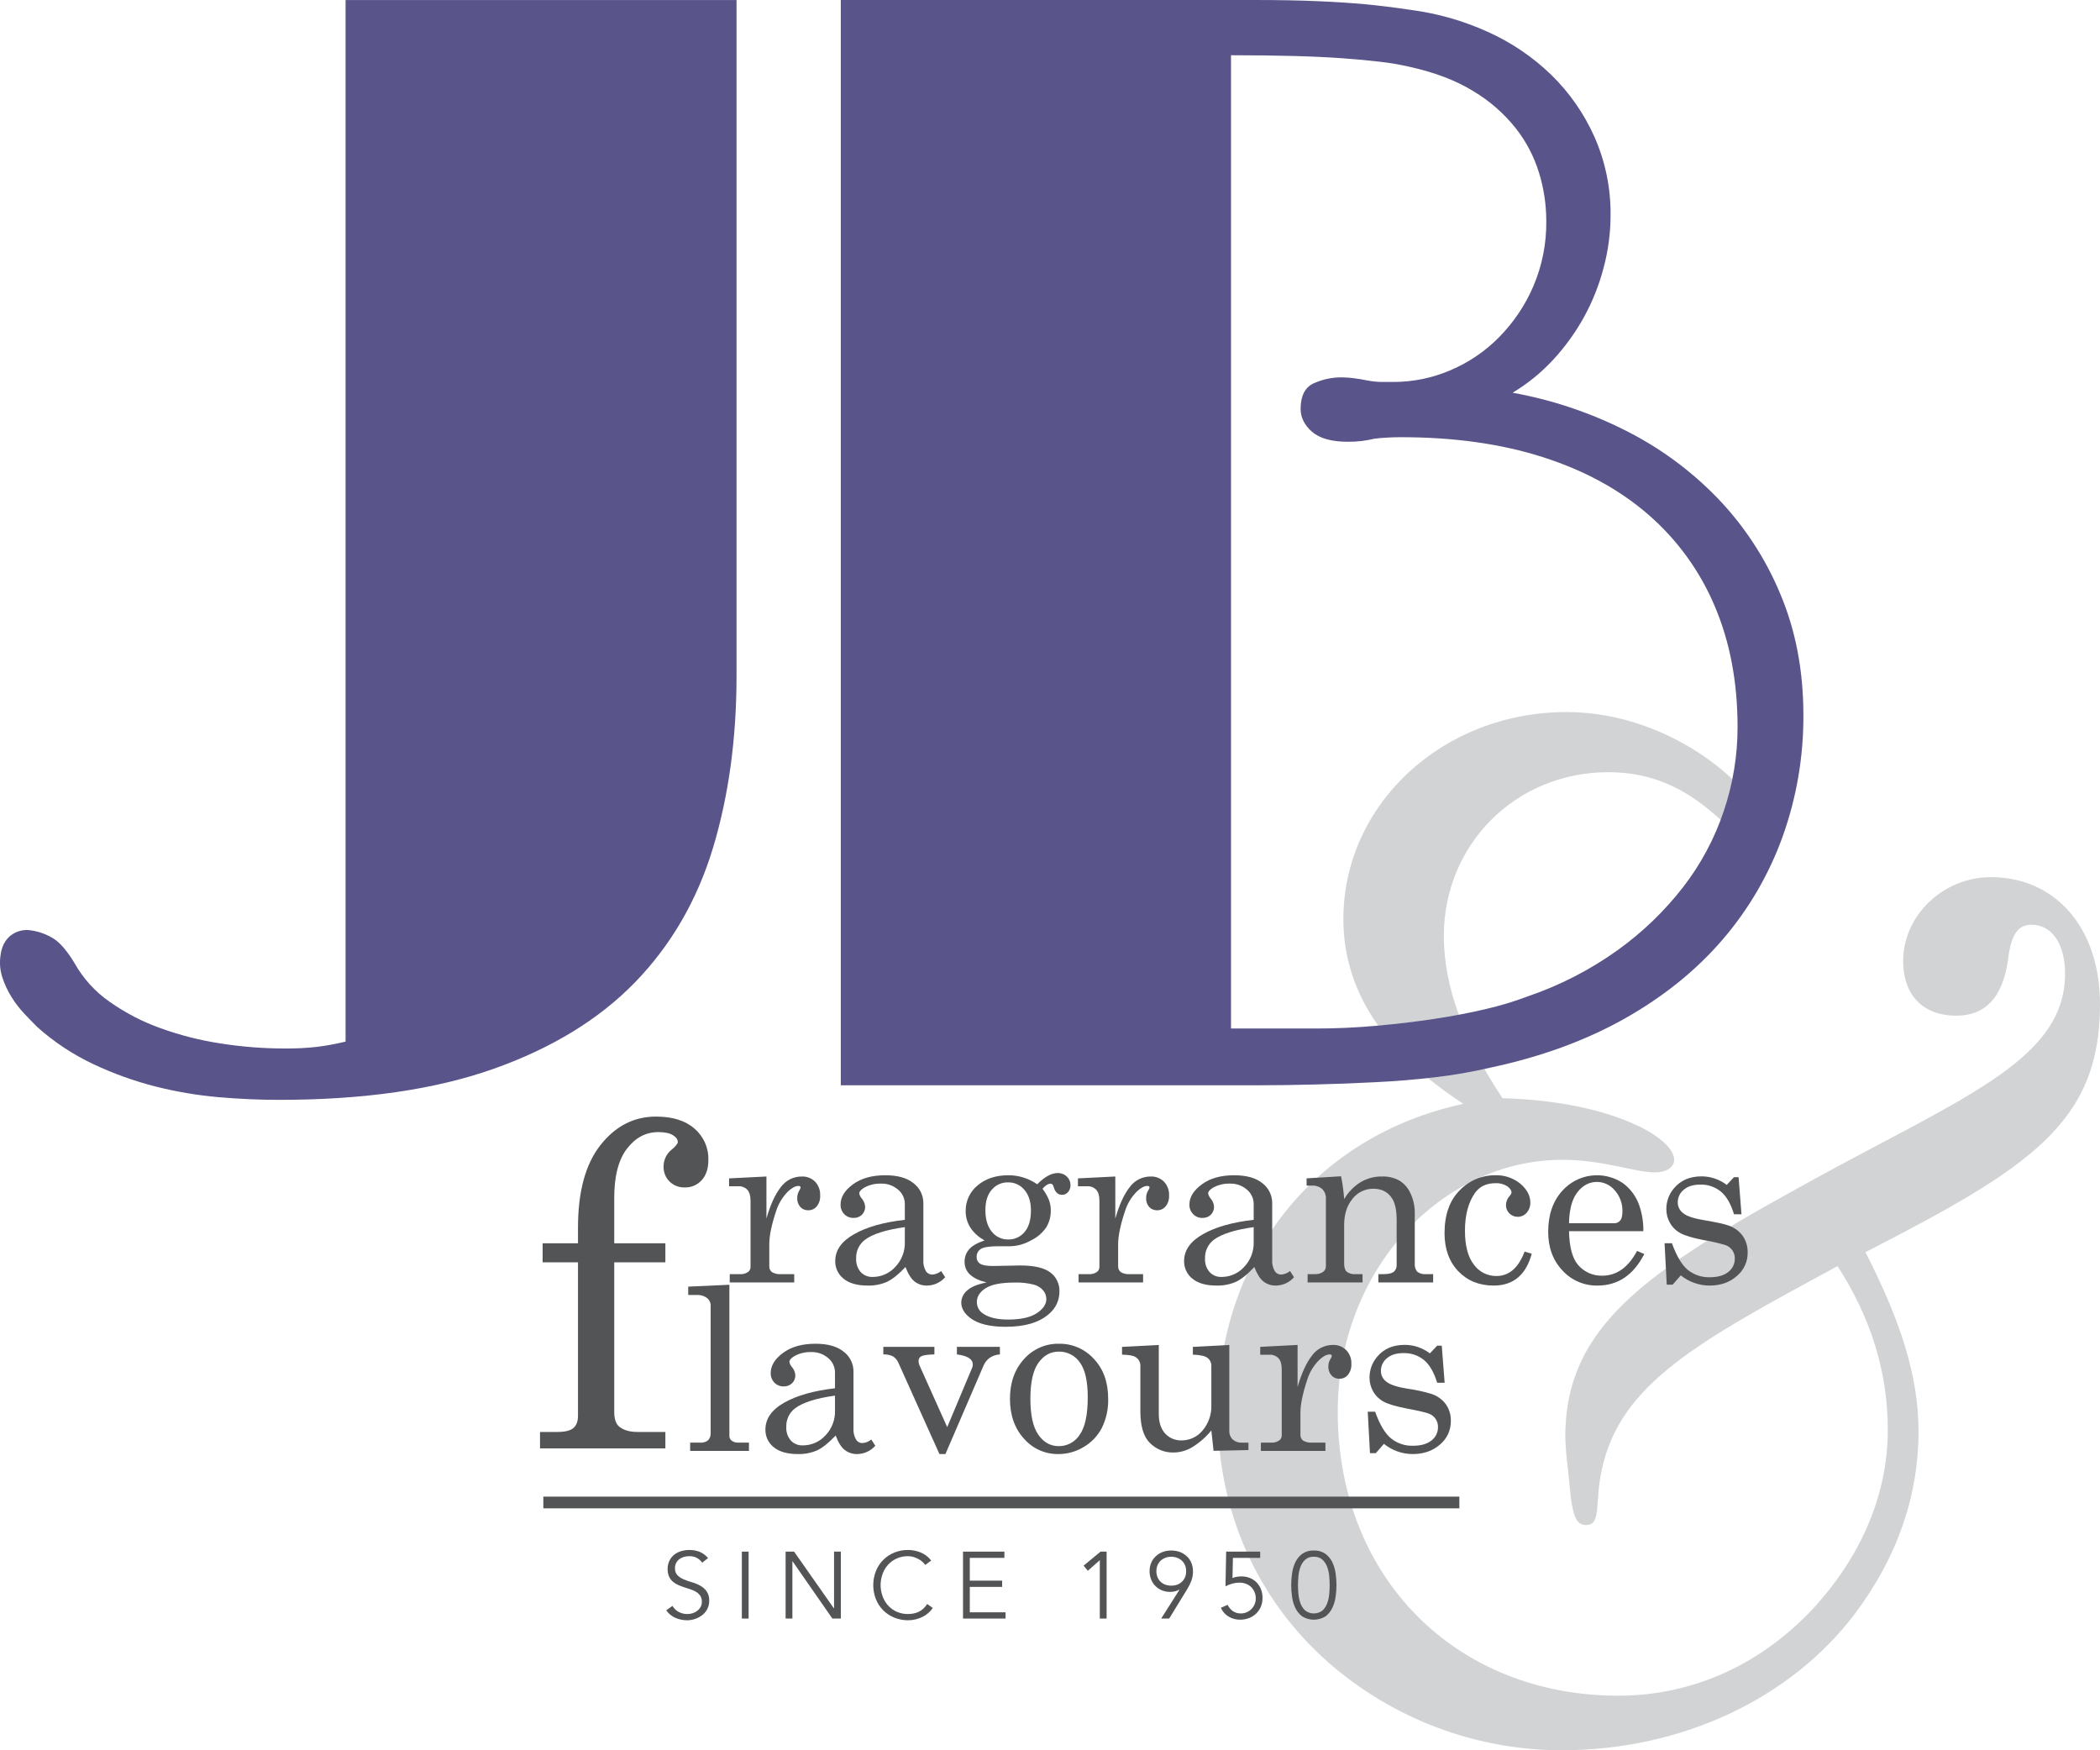 <svg width="120" height="100" viewBox="0 0 120 100" fill="none" xmlns="http://www.w3.org/2000/svg">
<g clip-path="url(#clip0_427_671)">
<path d="M109.63 81.772C109.63 85.45 108.431 88.967 105.961 92.245C102.368 96.963 96.228 100 89.207 100C84.306 99.988 79.574 98.198 75.886 94.963C71.817 91.366 69.582 86.329 69.582 80.733C69.582 71.94 75.087 64.903 83.623 63.066C79.077 60.108 76.764 56.59 76.764 52.512C76.764 45.958 82.426 40.682 89.526 40.682C95.749 40.682 100.776 45.399 100.776 47.396C100.776 47.876 100.535 48.115 100.218 48.115C98.859 48.115 97.025 44.118 91.917 44.118C86.574 44.118 82.505 48.275 82.505 53.472C82.505 56.349 83.623 59.389 85.858 62.745C91.999 62.906 95.668 64.985 95.668 66.263C95.668 66.662 95.271 66.982 94.552 66.982C93.435 66.982 91.601 66.263 89.287 66.263C82.426 66.263 76.442 72.499 76.442 80.654C76.442 90.166 83.223 96.882 92.479 96.882C96.784 96.882 100.776 95.044 103.806 91.686C106.438 88.728 107.874 85.29 107.874 81.691C107.874 78.413 106.917 75.295 105.003 72.339C97.025 76.657 92.56 79.053 91.522 84.011C91.122 85.852 91.522 87.13 90.645 87.13C90.084 87.13 89.925 86.65 89.765 85.61L89.605 84.011C89.519 83.375 89.465 82.735 89.445 82.093C89.445 75.457 94.552 72.339 104.523 66.903C112.661 62.504 118.004 60.346 118.004 55.63C118.004 53.871 117.207 52.832 116.091 52.832C115.215 52.832 114.894 53.551 114.734 54.911C114.416 56.989 113.456 58.029 111.781 58.029C109.87 58.029 108.75 56.829 108.75 54.911C108.75 52.352 110.985 50.115 113.777 50.115C117.367 50.115 120 52.913 120 57.389C120 64.184 115.933 66.743 106.598 71.541C108.513 75.297 109.63 78.494 109.63 81.772Z" fill="#D1D3D4"/>
<path d="M2.127 58.676C1.921 58.473 1.681 58.224 1.405 57.932C1.125 57.637 0.875 57.314 0.661 56.968C0.441 56.618 0.265 56.243 0.137 55.85C0.004 55.449 -0.034 55.021 0.028 54.603C0.085 54.105 0.273 53.726 0.595 53.461C0.759 53.33 0.949 53.235 1.152 53.183C1.356 53.13 1.568 53.121 1.774 53.156C2.252 53.224 2.708 53.396 3.112 53.659C3.474 53.909 3.862 54.366 4.267 55.04C4.757 55.911 5.437 56.66 6.257 57.23C7.154 57.864 8.133 58.373 9.167 58.742C10.287 59.147 11.444 59.441 12.621 59.619C13.821 59.807 15.034 59.903 16.249 59.904C16.862 59.91 17.475 59.881 18.085 59.815C18.644 59.746 19.199 59.644 19.747 59.51V0.002H42.088V38.607C42.088 42.201 41.637 45.487 40.735 48.468C39.829 51.446 38.349 53.995 36.294 56.115C34.241 58.232 31.545 59.882 28.207 61.065C24.87 62.249 20.782 62.84 15.942 62.839C14.835 62.839 13.683 62.788 12.489 62.686C11.271 62.579 10.065 62.374 8.88 62.074C7.662 61.764 6.476 61.337 5.339 60.801C4.172 60.252 3.09 59.536 2.127 58.676" fill="#595489"/>
<path d="M41.661 67.325L43.796 67.218V69.622C44.021 68.832 44.295 68.233 44.617 67.825C44.753 67.637 44.932 67.484 45.139 67.378C45.346 67.273 45.575 67.218 45.807 67.218C45.949 67.211 46.09 67.234 46.223 67.285C46.355 67.336 46.476 67.413 46.577 67.513C46.676 67.618 46.752 67.743 46.802 67.878C46.852 68.014 46.873 68.159 46.866 68.303C46.881 68.526 46.811 68.748 46.672 68.923C46.614 68.995 46.539 69.052 46.456 69.091C46.371 69.13 46.28 69.149 46.187 69.146C46.102 69.15 46.017 69.134 45.938 69.101C45.859 69.069 45.788 69.019 45.73 68.956C45.608 68.814 45.546 68.63 45.556 68.443C45.555 68.305 45.59 68.169 45.657 68.049C45.698 67.989 45.729 67.923 45.75 67.853C45.75 67.787 45.71 67.757 45.631 67.757C45.459 67.757 45.261 67.858 45.04 68.061C44.713 68.386 44.472 68.787 44.338 69.228C44.084 69.998 43.96 70.615 43.96 71.075V72.351C43.956 72.415 43.968 72.478 43.995 72.535C44.021 72.593 44.062 72.643 44.112 72.682C44.269 72.772 44.45 72.812 44.63 72.796H45.384V73.271H41.699V72.796H42.286C42.445 72.809 42.603 72.767 42.735 72.679C42.782 72.648 42.82 72.605 42.847 72.556C42.873 72.506 42.887 72.451 42.888 72.394V68.608C42.888 68.318 42.826 68.11 42.706 67.975C42.637 67.906 42.554 67.852 42.463 67.817C42.372 67.782 42.275 67.768 42.178 67.775H41.661L41.661 67.325Z" fill="#525455"/>
<path d="M53.782 72.618L54.009 72.974C53.88 73.12 53.722 73.237 53.546 73.319C53.369 73.401 53.177 73.445 52.982 73.449C52.722 73.458 52.466 73.376 52.26 73.215C52.063 73.058 51.891 72.783 51.742 72.389C51.343 72.814 50.986 73.094 50.686 73.236C50.34 73.386 49.965 73.459 49.588 73.449C48.983 73.449 48.52 73.32 48.203 73.055C48.051 72.936 47.929 72.782 47.847 72.607C47.765 72.432 47.724 72.24 47.728 72.046C47.728 71.429 48.088 70.915 48.814 70.509C49.536 70.1 50.5 69.828 51.705 69.693V68.791C51.705 68.633 51.671 68.478 51.604 68.335C51.537 68.193 51.439 68.067 51.317 67.967C51.045 67.733 50.694 67.61 50.336 67.624C50.005 67.614 49.678 67.693 49.388 67.853C49.196 67.967 49.101 68.079 49.101 68.188C49.123 68.3 49.176 68.403 49.254 68.486C49.359 68.615 49.423 68.772 49.438 68.938C49.44 69.024 49.425 69.11 49.393 69.19C49.362 69.27 49.314 69.342 49.254 69.403C49.19 69.465 49.114 69.512 49.031 69.543C48.948 69.574 48.859 69.588 48.771 69.584C48.673 69.586 48.575 69.568 48.484 69.531C48.393 69.494 48.311 69.439 48.243 69.368C48.172 69.295 48.117 69.209 48.081 69.114C48.045 69.019 48.029 68.918 48.033 68.816C48.033 68.397 48.266 68.016 48.737 67.668C49.208 67.32 49.826 67.146 50.591 67.147C51.297 67.147 51.835 67.299 52.205 67.604C52.378 67.736 52.518 67.905 52.615 68.1C52.712 68.295 52.762 68.51 52.763 68.727V71.978C52.747 72.198 52.795 72.419 52.901 72.613C52.938 72.676 52.991 72.728 53.054 72.765C53.117 72.801 53.188 72.821 53.261 72.822C53.452 72.812 53.635 72.741 53.782 72.618ZM51.705 70.11C50.632 70.26 49.872 70.501 49.424 70.834C49.259 70.96 49.128 71.124 49.041 71.312C48.953 71.5 48.913 71.707 48.923 71.914C48.908 72.193 49.002 72.468 49.184 72.679C49.271 72.771 49.376 72.843 49.493 72.891C49.609 72.938 49.735 72.961 49.861 72.956C50.105 72.958 50.346 72.908 50.569 72.809C50.792 72.711 50.992 72.567 51.157 72.387C51.338 72.198 51.48 71.974 51.574 71.73C51.669 71.485 51.713 71.224 51.705 70.961L51.705 70.11Z" fill="#525455"/>
<path d="M59.271 67.663C59.692 67.233 60.084 67.02 60.438 67.02C60.535 67.017 60.631 67.034 60.721 67.068C60.811 67.103 60.893 67.156 60.962 67.223C61.03 67.286 61.083 67.363 61.119 67.449C61.155 67.534 61.172 67.626 61.17 67.719C61.175 67.862 61.124 68.002 61.03 68.11C60.989 68.158 60.938 68.197 60.88 68.223C60.823 68.25 60.761 68.264 60.697 68.265C60.456 68.265 60.294 68.118 60.211 67.82C60.177 67.694 60.12 67.629 60.037 67.629C59.896 67.629 59.738 67.724 59.572 67.917C59.724 68.117 59.849 68.335 59.944 68.567C60.013 68.757 60.047 68.958 60.045 69.159C60.051 69.503 59.959 69.841 59.779 70.133C59.555 70.456 59.249 70.713 58.893 70.88C58.533 71.083 58.128 71.194 57.714 71.203H57.026C56.535 71.203 56.211 71.254 56.049 71.355C55.971 71.405 55.908 71.474 55.866 71.555C55.824 71.637 55.803 71.728 55.807 71.82C55.805 71.895 55.822 71.97 55.856 72.036C55.891 72.102 55.942 72.159 56.005 72.199C56.136 72.288 56.383 72.331 56.747 72.331L58.308 72.301C59.099 72.301 59.667 72.433 60.015 72.697C60.184 72.822 60.321 72.987 60.412 73.177C60.504 73.367 60.547 73.576 60.539 73.787C60.541 74.032 60.489 74.274 60.386 74.495C60.283 74.717 60.132 74.913 59.944 75.068C59.392 75.558 58.565 75.805 57.469 75.805C56.559 75.805 55.885 75.638 55.447 75.304C55.101 75.04 54.929 74.748 54.929 74.42C54.932 74.289 54.963 74.16 55.02 74.043C55.077 73.925 55.159 73.82 55.259 73.737C55.481 73.528 55.853 73.373 56.379 73.271C55.96 73.17 55.645 73.022 55.433 72.824C55.331 72.732 55.251 72.619 55.196 72.493C55.142 72.366 55.116 72.23 55.119 72.092C55.114 71.832 55.205 71.58 55.374 71.383C55.544 71.183 55.843 71.01 56.264 70.868C55.939 70.698 55.66 70.45 55.455 70.146C55.27 69.858 55.175 69.522 55.182 69.18C55.179 68.903 55.237 68.629 55.355 68.378C55.472 68.127 55.644 67.906 55.859 67.731C56.312 67.343 56.895 67.147 57.621 67.147C58.211 67.145 58.787 67.325 59.271 67.663ZM57.981 73.277C57.202 73.277 56.65 73.386 56.318 73.602C55.987 73.818 55.821 74.077 55.821 74.382C55.818 74.518 55.851 74.652 55.916 74.771C55.982 74.89 56.077 74.99 56.193 75.061C56.523 75.282 56.993 75.392 57.602 75.391C58.329 75.391 58.873 75.272 59.241 75.03C59.607 74.789 59.791 74.519 59.791 74.224C59.791 74.048 59.731 73.877 59.621 73.739C59.48 73.571 59.29 73.451 59.077 73.396C58.719 73.304 58.35 73.264 57.981 73.277M57.605 67.554C57.43 67.549 57.255 67.584 57.094 67.656C56.933 67.727 56.79 67.834 56.676 67.968C56.432 68.247 56.308 68.636 56.308 69.134C56.308 69.668 56.432 70.079 56.676 70.374C56.788 70.515 56.93 70.629 57.093 70.705C57.255 70.782 57.434 70.82 57.613 70.816C57.791 70.82 57.968 70.784 58.13 70.709C58.292 70.635 58.435 70.525 58.549 70.387C58.79 70.102 58.911 69.693 58.911 69.159C58.911 68.664 58.788 68.272 58.541 67.985C58.428 67.847 58.285 67.736 58.123 67.662C57.961 67.587 57.784 67.55 57.605 67.554" fill="#525455"/>
<path d="M61.597 67.325L63.732 67.218V69.622C63.957 68.832 64.232 68.233 64.555 67.825C64.691 67.637 64.869 67.483 65.076 67.378C65.283 67.272 65.512 67.217 65.744 67.218C65.885 67.211 66.027 67.234 66.159 67.285C66.292 67.336 66.412 67.413 66.513 67.513C66.612 67.618 66.689 67.742 66.739 67.878C66.789 68.014 66.811 68.158 66.804 68.303C66.817 68.527 66.748 68.748 66.608 68.923C66.55 68.995 66.476 69.052 66.392 69.091C66.308 69.13 66.216 69.149 66.124 69.146C66.038 69.15 65.953 69.134 65.873 69.101C65.794 69.069 65.723 69.019 65.665 68.956C65.544 68.813 65.483 68.629 65.493 68.443C65.491 68.305 65.525 68.169 65.591 68.049C65.633 67.989 65.666 67.923 65.688 67.853C65.688 67.787 65.647 67.757 65.568 67.757C65.396 67.757 65.198 67.858 64.978 68.061C64.65 68.385 64.408 68.786 64.276 69.228C64.021 69.998 63.894 70.615 63.894 71.075V72.351C63.891 72.415 63.903 72.478 63.929 72.535C63.956 72.593 63.996 72.643 64.046 72.682C64.204 72.772 64.386 72.812 64.567 72.796H65.32V73.271H61.633V72.796H62.223C62.381 72.808 62.539 72.767 62.672 72.679C62.718 72.648 62.756 72.605 62.783 72.556C62.809 72.506 62.824 72.451 62.824 72.394V68.608C62.824 68.318 62.764 68.11 62.642 67.975C62.573 67.906 62.491 67.852 62.4 67.817C62.309 67.782 62.211 67.768 62.114 67.775H61.597L61.597 67.325Z" fill="#525455"/>
<path d="M73.718 72.618L73.943 72.974C73.815 73.12 73.657 73.238 73.481 73.32C73.305 73.401 73.113 73.445 72.919 73.449C72.658 73.458 72.401 73.376 72.195 73.215C71.999 73.058 71.827 72.783 71.676 72.389C71.279 72.814 70.925 73.094 70.622 73.236C70.276 73.386 69.901 73.459 69.524 73.449C68.915 73.449 68.456 73.32 68.139 73.055C67.987 72.936 67.865 72.782 67.782 72.607C67.7 72.432 67.659 72.24 67.663 72.046C67.663 71.429 68.025 70.916 68.749 70.509C69.473 70.1 70.436 69.828 71.639 69.693V68.791C71.639 68.634 71.605 68.478 71.538 68.336C71.472 68.193 71.374 68.067 71.253 67.967C70.981 67.733 70.63 67.61 70.272 67.624C69.941 67.614 69.614 67.693 69.324 67.853C69.13 67.967 69.037 68.079 69.037 68.188C69.06 68.3 69.113 68.403 69.19 68.486C69.295 68.614 69.36 68.772 69.374 68.938C69.376 69.024 69.361 69.11 69.33 69.19C69.298 69.27 69.25 69.342 69.19 69.403C69.126 69.465 69.05 69.512 68.967 69.543C68.884 69.574 68.796 69.588 68.707 69.584C68.609 69.587 68.512 69.569 68.421 69.532C68.331 69.495 68.249 69.439 68.181 69.368C68.11 69.296 68.054 69.209 68.017 69.114C67.98 69.019 67.963 68.918 67.967 68.816C67.967 68.397 68.203 68.016 68.675 67.668C69.144 67.32 69.761 67.146 70.525 67.147C71.231 67.147 71.771 67.299 72.141 67.604C72.314 67.736 72.454 67.905 72.55 68.1C72.647 68.295 72.697 68.51 72.697 68.727V71.978C72.682 72.199 72.73 72.419 72.838 72.613C72.875 72.676 72.927 72.728 72.99 72.764C73.053 72.801 73.125 72.821 73.198 72.822C73.388 72.811 73.571 72.74 73.718 72.618ZM71.639 70.11C70.569 70.26 69.809 70.501 69.36 70.834C69.195 70.96 69.064 71.124 68.977 71.312C68.89 71.5 68.849 71.707 68.859 71.914C68.844 72.193 68.938 72.468 69.121 72.679C69.207 72.771 69.312 72.843 69.429 72.891C69.546 72.938 69.671 72.961 69.797 72.956C70.04 72.958 70.282 72.908 70.504 72.81C70.728 72.712 70.927 72.567 71.091 72.387C71.272 72.198 71.415 71.974 71.509 71.73C71.603 71.485 71.647 71.224 71.639 70.961V70.11Z" fill="#525455"/>
<path d="M74.662 67.324L76.632 67.205C76.72 67.636 76.779 68.073 76.808 68.511C77.039 68.116 77.362 67.783 77.75 67.54C78.12 67.322 78.543 67.21 78.972 67.218C79.317 67.205 79.658 67.285 79.961 67.449C80.244 67.622 80.467 67.879 80.6 68.183C80.765 68.534 80.848 68.917 80.844 69.304V72.199C80.836 72.281 80.844 72.364 80.869 72.443C80.893 72.522 80.933 72.596 80.986 72.659C81.126 72.763 81.3 72.812 81.475 72.796H81.894V73.271H78.764V72.796H79.063C79.34 72.796 79.536 72.75 79.645 72.661C79.702 72.612 79.746 72.551 79.775 72.482C79.803 72.412 79.815 72.337 79.809 72.262V69.718C79.809 69.164 79.725 68.753 79.558 68.486C79.32 68.105 78.962 67.917 78.481 67.917C78.252 67.913 78.024 67.963 77.817 68.063C77.609 68.163 77.428 68.309 77.287 68.491C76.966 68.877 76.808 69.38 76.808 69.998V72.199C76.808 72.415 76.858 72.57 76.956 72.659C77.099 72.763 77.273 72.812 77.449 72.796H77.86V73.271H74.721V72.796H75.129C75.296 72.808 75.463 72.763 75.603 72.669C75.654 72.633 75.695 72.585 75.723 72.53C75.752 72.475 75.766 72.413 75.766 72.351V68.511C75.773 68.406 75.758 68.3 75.723 68.201C75.687 68.102 75.631 68.011 75.558 67.935C75.393 67.795 75.181 67.725 74.966 67.739H74.662L74.662 67.324Z" fill="#525455"/>
<path d="M87.12 71.508L87.528 71.63C87.199 72.842 86.474 73.449 85.352 73.449C84.529 73.449 83.855 73.177 83.33 72.631C82.81 72.085 82.545 71.361 82.545 70.454C82.545 69.407 82.832 68.594 83.407 68.014C83.668 67.738 83.983 67.519 84.331 67.37C84.68 67.221 85.056 67.145 85.435 67.147C85.958 67.127 86.471 67.299 86.877 67.63C87.257 67.953 87.447 68.308 87.447 68.703C87.454 68.918 87.379 69.128 87.237 69.29C87.174 69.362 87.097 69.421 87.01 69.46C86.923 69.5 86.828 69.521 86.733 69.521C86.643 69.523 86.554 69.507 86.471 69.473C86.388 69.439 86.313 69.389 86.25 69.325C86.186 69.263 86.137 69.189 86.103 69.108C86.07 69.026 86.054 68.938 86.056 68.85C86.059 68.653 86.136 68.464 86.272 68.321C86.323 68.269 86.359 68.203 86.373 68.131C86.373 68.008 86.287 67.889 86.123 67.772C85.924 67.647 85.69 67.586 85.455 67.6C84.936 67.6 84.549 67.787 84.279 68.164C83.9 68.707 83.712 69.426 83.712 70.316C83.712 71.168 83.881 71.811 84.218 72.248C84.365 72.453 84.559 72.62 84.784 72.734C85.009 72.849 85.258 72.906 85.51 72.903C86.23 72.903 86.768 72.441 87.12 71.508Z" fill="#525455"/>
<path d="M93.906 70.341H89.658C89.678 71.243 89.848 71.884 90.165 72.257C90.334 72.46 90.547 72.621 90.788 72.73C91.028 72.839 91.29 72.892 91.554 72.885C92.38 72.885 93.044 72.413 93.546 71.469L93.959 71.647C93.344 72.849 92.45 73.449 91.287 73.449C90.91 73.456 90.536 73.383 90.191 73.234C89.845 73.085 89.534 72.864 89.281 72.585C88.739 72.011 88.468 71.275 88.468 70.377C88.468 69.413 88.733 68.633 89.269 68.039C89.695 67.56 90.28 67.251 90.915 67.168C91.551 67.086 92.195 67.236 92.729 67.591C93.165 67.91 93.495 68.355 93.672 68.867C93.834 69.341 93.913 69.84 93.906 70.341M89.658 69.889H92.228C92.295 69.892 92.362 69.88 92.424 69.853C92.486 69.826 92.541 69.785 92.584 69.734C92.669 69.63 92.711 69.454 92.711 69.205C92.721 68.768 92.566 68.344 92.278 68.016C92.153 67.864 91.997 67.742 91.82 67.657C91.642 67.573 91.449 67.528 91.253 67.528C90.816 67.528 90.442 67.724 90.135 68.12C89.831 68.512 89.672 69.103 89.658 69.889Z" fill="#525455"/>
<path d="M95.54 71.032C95.803 71.762 96.105 72.27 96.442 72.552C96.798 72.837 97.244 72.987 97.7 72.974C98.161 72.974 98.513 72.872 98.76 72.671C98.877 72.582 98.972 72.466 99.037 72.333C99.102 72.201 99.134 72.054 99.132 71.906C99.135 71.74 99.088 71.577 98.995 71.439C98.901 71.305 98.77 71.201 98.618 71.142C98.208 71.018 97.79 70.922 97.367 70.854C96.722 70.728 96.275 70.595 96.024 70.453C95.775 70.321 95.57 70.121 95.431 69.876C95.29 69.634 95.217 69.358 95.219 69.078C95.218 68.642 95.373 68.22 95.656 67.889C96.034 67.439 96.558 67.21 97.235 67.21C97.753 67.211 98.257 67.383 98.669 67.698L99.086 67.256H99.348L99.512 69.375H99.086C98.903 68.773 98.651 68.34 98.331 68.077C98 67.808 97.584 67.667 97.158 67.68C96.756 67.68 96.44 67.779 96.214 67.975C96.106 68.062 96.019 68.172 95.96 68.297C95.901 68.422 95.871 68.558 95.872 68.697C95.871 68.818 95.9 68.937 95.954 69.045C96.009 69.153 96.089 69.246 96.186 69.317C96.394 69.487 96.802 69.622 97.405 69.718C98.107 69.838 98.564 69.938 98.774 70.018C99.097 70.127 99.378 70.332 99.581 70.606C99.776 70.888 99.876 71.227 99.866 71.571C99.869 71.825 99.814 72.077 99.707 72.307C99.6 72.538 99.443 72.741 99.247 72.903C98.835 73.269 98.313 73.449 97.68 73.449C97.085 73.446 96.508 73.241 96.044 72.867L95.579 73.398H95.243L95.118 71.032H95.54Z" fill="#525455"/>
<path d="M41.679 73.403V82.021C41.675 82.071 41.683 82.122 41.702 82.169C41.721 82.217 41.75 82.259 41.788 82.293C41.897 82.381 42.034 82.427 42.173 82.423H42.798V82.897H39.438V82.423H40.029C40.188 82.435 40.344 82.385 40.466 82.283C40.515 82.23 40.553 82.168 40.577 82.1C40.602 82.033 40.612 81.961 40.609 81.889V74.654C40.617 74.569 40.606 74.483 40.576 74.403C40.547 74.323 40.5 74.251 40.439 74.191C40.278 74.054 40.072 73.981 39.861 73.988H39.327V73.51L41.679 73.403Z" fill="#525455"/>
<path d="M49.789 82.245L50.019 82.601C49.89 82.747 49.732 82.864 49.555 82.946C49.378 83.028 49.187 83.072 48.992 83.076C48.731 83.084 48.475 83.001 48.268 82.84C48.07 82.685 47.898 82.41 47.752 82.016C47.35 82.441 46.998 82.721 46.694 82.863C46.348 83.013 45.974 83.086 45.598 83.076C44.99 83.076 44.529 82.944 44.211 82.682C44.06 82.562 43.938 82.409 43.856 82.234C43.774 82.058 43.734 81.867 43.738 81.673C43.738 81.056 44.099 80.542 44.822 80.133C45.546 79.727 46.51 79.454 47.714 79.318V78.418C47.714 78.26 47.679 78.104 47.612 77.961C47.545 77.818 47.447 77.692 47.325 77.592C47.053 77.357 46.702 77.234 46.343 77.249C46.013 77.24 45.686 77.319 45.396 77.477C45.206 77.592 45.109 77.704 45.109 77.813C45.132 77.925 45.184 78.029 45.261 78.113C45.369 78.24 45.434 78.397 45.447 78.563C45.451 78.649 45.436 78.736 45.404 78.816C45.372 78.897 45.323 78.97 45.261 79.03C45.197 79.091 45.121 79.138 45.038 79.169C44.955 79.2 44.867 79.214 44.779 79.21C44.681 79.213 44.584 79.195 44.493 79.158C44.402 79.121 44.32 79.065 44.252 78.995C44.182 78.922 44.127 78.835 44.09 78.741C44.054 78.646 44.037 78.545 44.041 78.443C44.041 78.024 44.278 77.64 44.747 77.294C45.216 76.947 45.834 76.773 46.601 76.773C47.305 76.773 47.843 76.926 48.215 77.231C48.388 77.362 48.528 77.532 48.624 77.727C48.721 77.922 48.771 78.136 48.771 78.354V81.602C48.754 81.823 48.803 82.044 48.911 82.237C48.947 82.301 49 82.354 49.063 82.391C49.126 82.428 49.198 82.448 49.271 82.448C49.461 82.438 49.643 82.367 49.789 82.245ZM47.714 79.737C46.64 79.886 45.883 80.126 45.433 80.461C45.269 80.586 45.137 80.75 45.049 80.938C44.962 81.125 44.921 81.332 44.931 81.538C44.915 81.818 45.009 82.093 45.192 82.304C45.279 82.396 45.385 82.468 45.502 82.515C45.619 82.563 45.744 82.585 45.871 82.58C46.114 82.582 46.355 82.532 46.578 82.434C46.801 82.337 47.002 82.194 47.166 82.014C47.348 81.825 47.489 81.601 47.584 81.356C47.678 81.112 47.722 80.85 47.714 80.588V79.737Z" fill="#525455"/>
<path d="M50.476 76.951H53.394V77.383C53.006 77.391 52.757 77.427 52.65 77.487C52.601 77.511 52.559 77.549 52.531 77.596C52.502 77.643 52.487 77.697 52.488 77.752C52.489 77.847 52.511 77.942 52.551 78.029L54.126 81.538L55.556 78.135C55.578 78.08 55.589 78.02 55.588 77.96C55.588 77.65 55.285 77.46 54.68 77.383V76.951H57.137V77.383C56.923 77.394 56.717 77.465 56.541 77.587C56.39 77.701 56.272 77.853 56.199 78.029L54.025 83.076H53.683L51.35 77.891C51.288 77.733 51.18 77.597 51.04 77.5C50.865 77.413 50.671 77.373 50.476 77.383L50.476 76.951Z" fill="#525455"/>
<path d="M60.499 76.773C60.877 76.765 61.252 76.838 61.598 76.988C61.945 77.138 62.256 77.36 62.509 77.64C63.053 78.217 63.325 78.977 63.324 79.922C63.34 80.498 63.215 81.07 62.96 81.587C62.724 82.04 62.364 82.417 61.922 82.674C61.483 82.94 60.98 83.079 60.468 83.076C60.098 83.08 59.732 83.004 59.395 82.853C59.058 82.701 58.758 82.478 58.515 82.199C57.981 81.614 57.714 80.857 57.712 79.927C57.712 78.992 57.981 78.232 58.519 77.647C58.767 77.367 59.072 77.144 59.414 76.993C59.756 76.842 60.126 76.767 60.499 76.773M60.499 77.223C60.027 77.223 59.639 77.439 59.334 77.868C59.032 78.298 58.88 78.976 58.879 79.902C58.879 80.844 59.028 81.536 59.332 81.97C59.635 82.407 60.023 82.623 60.499 82.623C60.739 82.626 60.974 82.567 61.184 82.453C61.395 82.338 61.572 82.172 61.7 81.97C62.005 81.536 62.157 80.821 62.157 79.833C62.157 78.916 62.009 78.25 61.706 77.841C61.572 77.645 61.392 77.487 61.181 77.379C60.97 77.271 60.736 77.217 60.499 77.223Z" fill="#525455"/>
<path d="M66.216 76.843V80.784C66.216 81.267 66.339 81.64 66.581 81.903C66.7 82.032 66.845 82.134 67.007 82.202C67.17 82.27 67.344 82.302 67.52 82.296C67.751 82.296 67.979 82.245 68.187 82.146C68.396 82.046 68.579 81.901 68.725 81.722C69.061 81.32 69.238 80.808 69.22 80.283V78.058C69.225 77.966 69.207 77.876 69.17 77.793C69.132 77.71 69.074 77.638 69.002 77.582C68.856 77.47 68.576 77.409 68.163 77.396V76.952L70.246 76.843V81.725C70.24 81.819 70.253 81.914 70.285 82.002C70.318 82.091 70.368 82.172 70.434 82.24C70.581 82.369 70.772 82.435 70.966 82.424H71.34V82.848L69.346 82.891L69.22 81.725C68.918 82.098 68.557 82.417 68.149 82.67C67.823 82.873 67.449 82.983 67.065 82.987C66.816 82.994 66.567 82.949 66.335 82.857C66.104 82.764 65.893 82.625 65.716 82.449C65.35 82.093 65.164 81.491 65.164 80.639V78.058C65.17 77.954 65.148 77.851 65.1 77.76C65.052 77.668 64.981 77.591 64.893 77.536C64.769 77.452 64.507 77.404 64.116 77.396V76.952L66.216 76.843Z" fill="#525455"/>
<path d="M72.013 76.951L74.147 76.842V79.248C74.375 78.458 74.648 77.859 74.968 77.452C75.105 77.263 75.284 77.109 75.491 77.002C75.699 76.897 75.928 76.841 76.161 76.842C76.302 76.835 76.444 76.858 76.576 76.909C76.708 76.961 76.828 77.039 76.928 77.139C77.028 77.243 77.105 77.367 77.156 77.503C77.206 77.638 77.228 77.782 77.221 77.927C77.234 78.151 77.165 78.373 77.025 78.549C76.967 78.621 76.893 78.678 76.809 78.717C76.725 78.756 76.633 78.775 76.541 78.773C76.455 78.777 76.369 78.761 76.29 78.728C76.211 78.694 76.14 78.644 76.082 78.58C75.959 78.438 75.896 78.254 75.906 78.067C75.905 77.929 75.941 77.794 76.009 77.675C76.05 77.614 76.082 77.547 76.104 77.477C76.104 77.413 76.064 77.383 75.985 77.383C75.811 77.383 75.613 77.485 75.395 77.688C75.066 78.011 74.824 78.412 74.691 78.855C74.438 79.624 74.311 80.24 74.311 80.702V81.978C74.308 82.041 74.32 82.104 74.347 82.162C74.373 82.219 74.413 82.27 74.464 82.308C74.621 82.398 74.802 82.438 74.982 82.423H75.738V82.897H72.05V82.423H72.638C72.797 82.435 72.956 82.393 73.089 82.303C73.136 82.272 73.174 82.231 73.201 82.181C73.227 82.132 73.241 82.077 73.241 82.021V78.232C73.241 77.945 73.18 77.737 73.059 77.602C72.991 77.532 72.908 77.478 72.817 77.444C72.726 77.409 72.628 77.395 72.531 77.401H72.013L72.013 76.951Z" fill="#525455"/>
<path d="M78.58 80.657C78.841 81.389 79.142 81.897 79.482 82.176C79.836 82.464 80.281 82.614 80.737 82.601C81.199 82.601 81.553 82.499 81.801 82.298C81.918 82.209 82.013 82.093 82.077 81.96C82.141 81.827 82.173 81.681 82.171 81.534C82.175 81.368 82.128 81.206 82.036 81.068C81.944 80.931 81.811 80.826 81.656 80.769C81.496 80.702 81.081 80.606 80.406 80.479C79.763 80.354 79.314 80.219 79.061 80.08C78.814 79.947 78.609 79.747 78.469 79.503C78.329 79.26 78.256 78.983 78.258 78.703C78.257 78.267 78.413 77.845 78.697 77.515C79.071 77.063 79.596 76.837 80.274 76.837C80.791 76.838 81.295 77.009 81.706 77.325L82.125 76.883H82.386L82.551 79.002H82.125C81.939 78.4 81.688 77.967 81.371 77.704C81.04 77.435 80.623 77.294 80.197 77.307C79.797 77.307 79.48 77.404 79.251 77.602C79.144 77.689 79.057 77.798 78.998 77.923C78.939 78.047 78.908 78.183 78.909 78.321C78.908 78.443 78.936 78.563 78.991 78.671C79.046 78.779 79.127 78.873 79.225 78.944C79.431 79.114 79.84 79.246 80.446 79.345C80.909 79.408 81.367 79.508 81.815 79.645C82.136 79.753 82.417 79.957 82.62 80.23C82.817 80.513 82.916 80.853 82.905 81.198C82.907 81.452 82.853 81.703 82.746 81.934C82.64 82.164 82.483 82.368 82.287 82.53C81.874 82.895 81.352 83.076 80.717 83.076C80.121 83.073 79.544 82.867 79.081 82.492L78.618 83.025H78.284L78.157 80.657H78.58Z" fill="#525455"/>
<path d="M35.099 71.033H38.021V72.12H35.099V80.674C35.099 81.065 35.192 81.34 35.374 81.5C35.624 81.709 35.976 81.813 36.425 81.813H38.021V82.751H30.858V81.813H31.841C32.282 81.813 32.593 81.739 32.767 81.587C32.943 81.437 33.028 81.203 33.028 80.888V72.12H31.008V71.033H33.028V70.146C33.028 68.082 33.456 66.508 34.312 65.424C35.169 64.336 36.228 63.793 37.489 63.795C38.427 63.795 39.161 64.023 39.685 64.481C39.943 64.702 40.149 64.979 40.286 65.291C40.424 65.603 40.489 65.942 40.478 66.283C40.478 66.766 40.352 67.147 40.098 67.426C39.977 67.562 39.827 67.67 39.66 67.742C39.492 67.814 39.311 67.848 39.129 67.843C38.969 67.848 38.811 67.821 38.662 67.763C38.513 67.706 38.377 67.619 38.263 67.508C38.15 67.397 38.062 67.264 38.003 67.118C37.944 66.972 37.916 66.814 37.92 66.657C37.916 66.472 37.955 66.29 38.033 66.123C38.111 65.955 38.226 65.808 38.369 65.693C38.611 65.495 38.731 65.343 38.731 65.246C38.731 65.101 38.638 64.974 38.45 64.855C38.264 64.74 37.986 64.681 37.614 64.681C36.907 64.681 36.312 64.997 35.827 65.627C35.345 66.255 35.099 67.19 35.099 68.433V71.033Z" fill="#525455"/>
<path d="M48.045 0H71.676C73.093 0 74.303 0.023 75.306 0.068C76.313 0.109 77.209 0.17 77.993 0.241C78.782 0.315 79.67 0.424 80.663 0.572C82.166 0.772 83.632 1.192 85.013 1.819C86.356 2.42 87.584 3.251 88.641 4.274C89.683 5.29 90.522 6.495 91.114 7.825C91.738 9.239 92.051 10.77 92.032 12.315C92.03 13.321 91.897 14.322 91.636 15.293C91.382 16.271 91.008 17.214 90.523 18.099C90.039 18.977 89.452 19.794 88.774 20.531C88.089 21.276 87.301 21.918 86.434 22.438C88.652 22.837 90.802 23.552 92.817 24.562C94.785 25.539 96.574 26.844 98.107 28.42C99.64 30.004 100.864 31.861 101.715 33.896C102.604 35.985 103.049 38.3 103.051 40.842C103.065 43.208 102.665 45.559 101.868 47.787C101.093 49.945 99.929 51.943 98.436 53.68C96.934 55.431 95.069 56.936 92.841 58.194C90.61 59.449 88.052 60.384 85.168 60.997C84.129 61.238 83.078 61.422 82.018 61.546C80.911 61.678 79.779 61.772 78.63 61.828C77.478 61.889 76.326 61.933 75.174 61.96C74.022 61.99 72.925 62.006 71.872 62.006H48.045L48.045 0ZM75.198 58.763C76.335 58.763 77.479 58.711 78.63 58.608C79.779 58.507 80.889 58.377 81.951 58.214C83.016 58.054 84.007 57.864 84.924 57.645C85.734 57.459 86.531 57.218 87.308 56.923C89.133 56.301 90.857 55.415 92.426 54.293C93.845 53.276 95.111 52.059 96.182 50.679C97.192 49.373 97.976 47.907 98.501 46.341C99.023 44.795 99.29 43.175 99.29 41.543C99.29 38.971 98.853 36.663 97.979 34.618C97.131 32.613 95.837 30.83 94.194 29.405C92.546 27.972 90.535 26.876 88.161 26.117C85.783 25.357 83.079 24.978 80.05 24.979C79.787 24.979 79.526 24.986 79.265 25.001C79.004 25.014 78.752 25.037 78.521 25.068C78.283 25.127 78.042 25.17 77.799 25.197C77.545 25.227 77.289 25.241 77.033 25.24C76.1 25.24 75.417 25.052 74.976 24.671C74.541 24.293 74.321 23.853 74.321 23.357C74.321 22.628 74.563 22.146 75.045 21.911C75.573 21.668 76.148 21.548 76.729 21.561C76.926 21.565 77.123 21.579 77.318 21.604C77.566 21.631 77.835 21.678 78.127 21.736C78.394 21.789 78.665 21.817 78.936 21.822H79.656C80.754 21.819 81.839 21.596 82.849 21.167C83.897 20.729 84.847 20.088 85.646 19.281C86.479 18.442 87.147 17.453 87.615 16.366C88.122 15.184 88.376 13.907 88.359 12.62C88.358 11.684 88.217 10.754 87.941 9.86C87.657 8.938 87.205 8.076 86.608 7.319C85.939 6.48 85.125 5.768 84.204 5.217C83.213 4.602 81.989 4.135 80.533 3.814C79.984 3.688 79.429 3.593 78.869 3.53C78.258 3.456 77.55 3.39 76.749 3.332C75.947 3.273 75.022 3.229 73.971 3.2C72.925 3.171 71.712 3.156 70.343 3.156V58.763H75.198Z" fill="#595489"/>
<path d="M40.123 89.283C40.043 89.162 39.932 89.065 39.803 89C39.674 88.934 39.53 88.904 39.385 88.911C39.285 88.911 39.185 88.924 39.088 88.95C38.994 88.976 38.905 89.018 38.826 89.076C38.749 89.132 38.685 89.206 38.641 89.291C38.592 89.387 38.568 89.494 38.57 89.602C38.566 89.675 38.577 89.749 38.602 89.818C38.627 89.887 38.666 89.95 38.717 90.004C38.821 90.105 38.944 90.184 39.078 90.238C39.231 90.304 39.389 90.359 39.549 90.403C39.713 90.449 39.871 90.514 40.02 90.599C40.162 90.678 40.286 90.787 40.381 90.92C40.486 91.081 40.537 91.272 40.526 91.464C40.529 91.627 40.491 91.787 40.416 91.932C40.345 92.067 40.246 92.186 40.125 92.28C39.88 92.467 39.58 92.569 39.272 92.572C39.043 92.573 38.816 92.527 38.606 92.439C38.391 92.346 38.205 92.196 38.07 92.004L38.426 91.75C38.508 91.891 38.627 92.008 38.77 92.088C38.929 92.176 39.109 92.22 39.291 92.216C39.389 92.215 39.487 92.199 39.58 92.169C39.675 92.14 39.763 92.094 39.84 92.034C39.918 91.975 39.983 91.901 40.032 91.816C40.083 91.726 40.108 91.623 40.106 91.519C40.11 91.402 40.082 91.287 40.024 91.186C39.966 91.098 39.891 91.022 39.803 90.965C39.705 90.903 39.6 90.854 39.49 90.816C39.373 90.777 39.252 90.738 39.129 90.698C39.004 90.657 38.885 90.612 38.768 90.563C38.655 90.515 38.55 90.45 38.455 90.371C38.361 90.291 38.286 90.192 38.234 90.08C38.174 89.941 38.145 89.791 38.15 89.639C38.147 89.473 38.183 89.309 38.256 89.16C38.323 89.027 38.418 88.911 38.535 88.819C38.654 88.728 38.788 88.661 38.932 88.619C39.273 88.522 39.637 88.535 39.971 88.657C40.161 88.736 40.33 88.86 40.461 89.019L40.123 89.283Z" fill="#525455"/>
<path d="M42.778 88.65H42.391V92.474H42.778V88.65Z" fill="#525455"/>
<path d="M47.65 91.89H47.66V88.65H48.049V92.474H47.564L45.29 89.203H45.279V92.474H44.892V88.65H45.376L47.65 91.89Z" fill="#525455"/>
<path d="M53.301 91.869C53.233 91.971 53.153 92.064 53.061 92.145C52.963 92.234 52.853 92.309 52.735 92.368C52.609 92.433 52.476 92.483 52.338 92.517C52.191 92.554 52.041 92.572 51.889 92.572C51.618 92.574 51.35 92.522 51.1 92.419C50.863 92.325 50.648 92.182 50.468 92.002C50.288 91.821 50.147 91.605 50.053 91.368C49.85 90.851 49.85 90.276 50.053 89.759C50.147 89.521 50.289 89.306 50.469 89.125C50.649 88.944 50.863 88.801 51.1 88.705C51.35 88.604 51.619 88.553 51.889 88.555C52.133 88.556 52.374 88.603 52.6 88.694C52.842 88.791 53.052 88.952 53.21 89.16L52.87 89.412C52.824 89.344 52.77 89.283 52.708 89.23C52.636 89.166 52.558 89.112 52.473 89.068C52.383 89.02 52.288 88.982 52.19 88.954C52.092 88.925 51.991 88.911 51.889 88.911C51.663 88.907 51.439 88.953 51.233 89.046C51.044 89.131 50.876 89.254 50.739 89.408C50.602 89.561 50.497 89.739 50.43 89.933C50.284 90.34 50.284 90.785 50.43 91.192C50.497 91.386 50.602 91.565 50.739 91.718C50.877 91.872 51.045 91.995 51.233 92.081C51.439 92.173 51.663 92.219 51.889 92.216C51.989 92.215 52.089 92.206 52.188 92.188C52.288 92.17 52.386 92.139 52.479 92.096C52.577 92.051 52.668 91.992 52.749 91.92C52.839 91.839 52.918 91.745 52.983 91.642L53.301 91.869Z" fill="#525455"/>
<path d="M55.417 92.117H57.46V92.474H55.03V88.65H57.394V89.007H55.417V90.308H57.265V90.665H55.417V92.117Z" fill="#525455"/>
<path d="M63.235 92.474H62.846V89.138L62.162 89.743L61.92 89.451L62.889 88.65H63.235V92.474Z" fill="#525455"/>
<path d="M67.394 90.834L67.382 90.822C67.308 90.871 67.225 90.904 67.138 90.92C67.044 90.94 66.95 90.95 66.854 90.951C66.696 90.952 66.54 90.922 66.393 90.863C66.256 90.805 66.13 90.721 66.024 90.616C65.918 90.51 65.835 90.383 65.78 90.244C65.719 90.093 65.689 89.931 65.69 89.768C65.688 89.604 65.719 89.441 65.782 89.289C65.841 89.148 65.93 89.021 66.042 88.917C66.155 88.81 66.289 88.727 66.434 88.672C66.754 88.557 67.105 88.557 67.425 88.672C67.571 88.727 67.705 88.81 67.819 88.917C67.931 89.021 68.019 89.148 68.077 89.289C68.14 89.441 68.171 89.604 68.169 89.768C68.173 89.958 68.141 90.147 68.075 90.324C68.01 90.487 67.932 90.645 67.841 90.794L66.811 92.474H66.354L67.394 90.834ZM67.78 89.768C67.782 89.654 67.761 89.54 67.72 89.434C67.68 89.336 67.62 89.248 67.544 89.175C67.466 89.101 67.374 89.043 67.274 89.005C67.052 88.921 66.807 88.921 66.585 89.005C66.485 89.044 66.393 89.102 66.315 89.175C66.24 89.249 66.181 89.337 66.141 89.434C66.099 89.54 66.078 89.654 66.079 89.768C66.078 89.883 66.099 89.997 66.141 90.103C66.18 90.203 66.24 90.293 66.317 90.367C66.393 90.442 66.485 90.499 66.585 90.536C66.808 90.614 67.051 90.614 67.274 90.536C67.374 90.499 67.466 90.441 67.543 90.367C67.619 90.292 67.68 90.202 67.72 90.103C67.762 89.997 67.782 89.883 67.78 89.768Z" fill="#525455"/>
<path d="M72.01 89.007H70.453L70.427 90.158C70.508 90.125 70.593 90.101 70.679 90.087C70.765 90.073 70.852 90.066 70.939 90.066C71.107 90.064 71.274 90.095 71.429 90.158C71.572 90.216 71.701 90.303 71.808 90.414C71.916 90.526 72 90.658 72.056 90.802C72.116 90.958 72.146 91.124 72.144 91.291C72.147 91.464 72.114 91.636 72.049 91.796C71.987 91.945 71.895 92.079 71.779 92.19C71.662 92.301 71.524 92.388 71.373 92.446C71.21 92.508 71.037 92.54 70.863 92.538C70.634 92.541 70.408 92.482 70.21 92.366C70.013 92.246 69.857 92.07 69.763 91.859L70.152 91.691C70.219 91.835 70.323 91.959 70.453 92.051C70.584 92.139 70.74 92.185 70.898 92.182C71.014 92.183 71.129 92.161 71.236 92.115C71.337 92.073 71.429 92.011 71.508 91.933C71.585 91.856 71.647 91.764 71.689 91.663C71.735 91.558 71.758 91.444 71.757 91.329C71.759 91.203 71.735 91.078 71.687 90.962C71.642 90.854 71.577 90.756 71.494 90.673C71.409 90.591 71.308 90.528 71.197 90.487C71.076 90.443 70.948 90.421 70.82 90.422C70.683 90.423 70.546 90.442 70.414 90.479C70.28 90.515 70.151 90.567 70.029 90.633L70.066 88.65H72.01V89.007Z" fill="#525455"/>
<path d="M75.076 88.586C75.312 88.576 75.544 88.642 75.739 88.776C75.906 88.901 76.041 89.066 76.131 89.255C76.227 89.458 76.291 89.674 76.321 89.896C76.386 90.338 76.386 90.787 76.321 91.229C76.291 91.451 76.227 91.667 76.131 91.869C76.041 92.059 75.906 92.224 75.739 92.351C75.539 92.474 75.309 92.539 75.075 92.539C74.841 92.539 74.612 92.474 74.412 92.351C74.245 92.224 74.11 92.059 74.02 91.869C73.923 91.667 73.86 91.451 73.832 91.229C73.767 90.787 73.767 90.338 73.832 89.896C73.861 89.674 73.924 89.458 74.02 89.255C74.11 89.066 74.244 88.901 74.412 88.776C74.607 88.642 74.84 88.576 75.076 88.586ZM75.076 88.942C74.896 88.933 74.719 88.993 74.582 89.111C74.46 89.226 74.367 89.368 74.311 89.526C74.249 89.696 74.21 89.874 74.195 90.054C74.18 90.242 74.17 90.41 74.17 90.563C74.17 90.714 74.18 90.882 74.195 91.07C74.21 91.251 74.249 91.429 74.311 91.599C74.367 91.757 74.46 91.9 74.582 92.016C74.724 92.124 74.897 92.182 75.076 92.182C75.254 92.182 75.427 92.124 75.569 92.016C75.692 91.901 75.785 91.758 75.84 91.599C75.903 91.429 75.942 91.251 75.957 91.07C75.973 90.882 75.981 90.714 75.981 90.563C75.981 90.41 75.973 90.242 75.957 90.054C75.942 89.874 75.903 89.696 75.84 89.526C75.784 89.367 75.691 89.225 75.569 89.111C75.432 88.993 75.256 88.933 75.076 88.942Z" fill="#525455"/>
<path d="M83.392 85.508H31.048V86.177H83.392V85.508Z" fill="#525455"/>
</g>
<defs>
<clipPath id="clip0_427_671">
<rect width="120" height="100" fill="white"/>
</clipPath>
</defs>
</svg>
